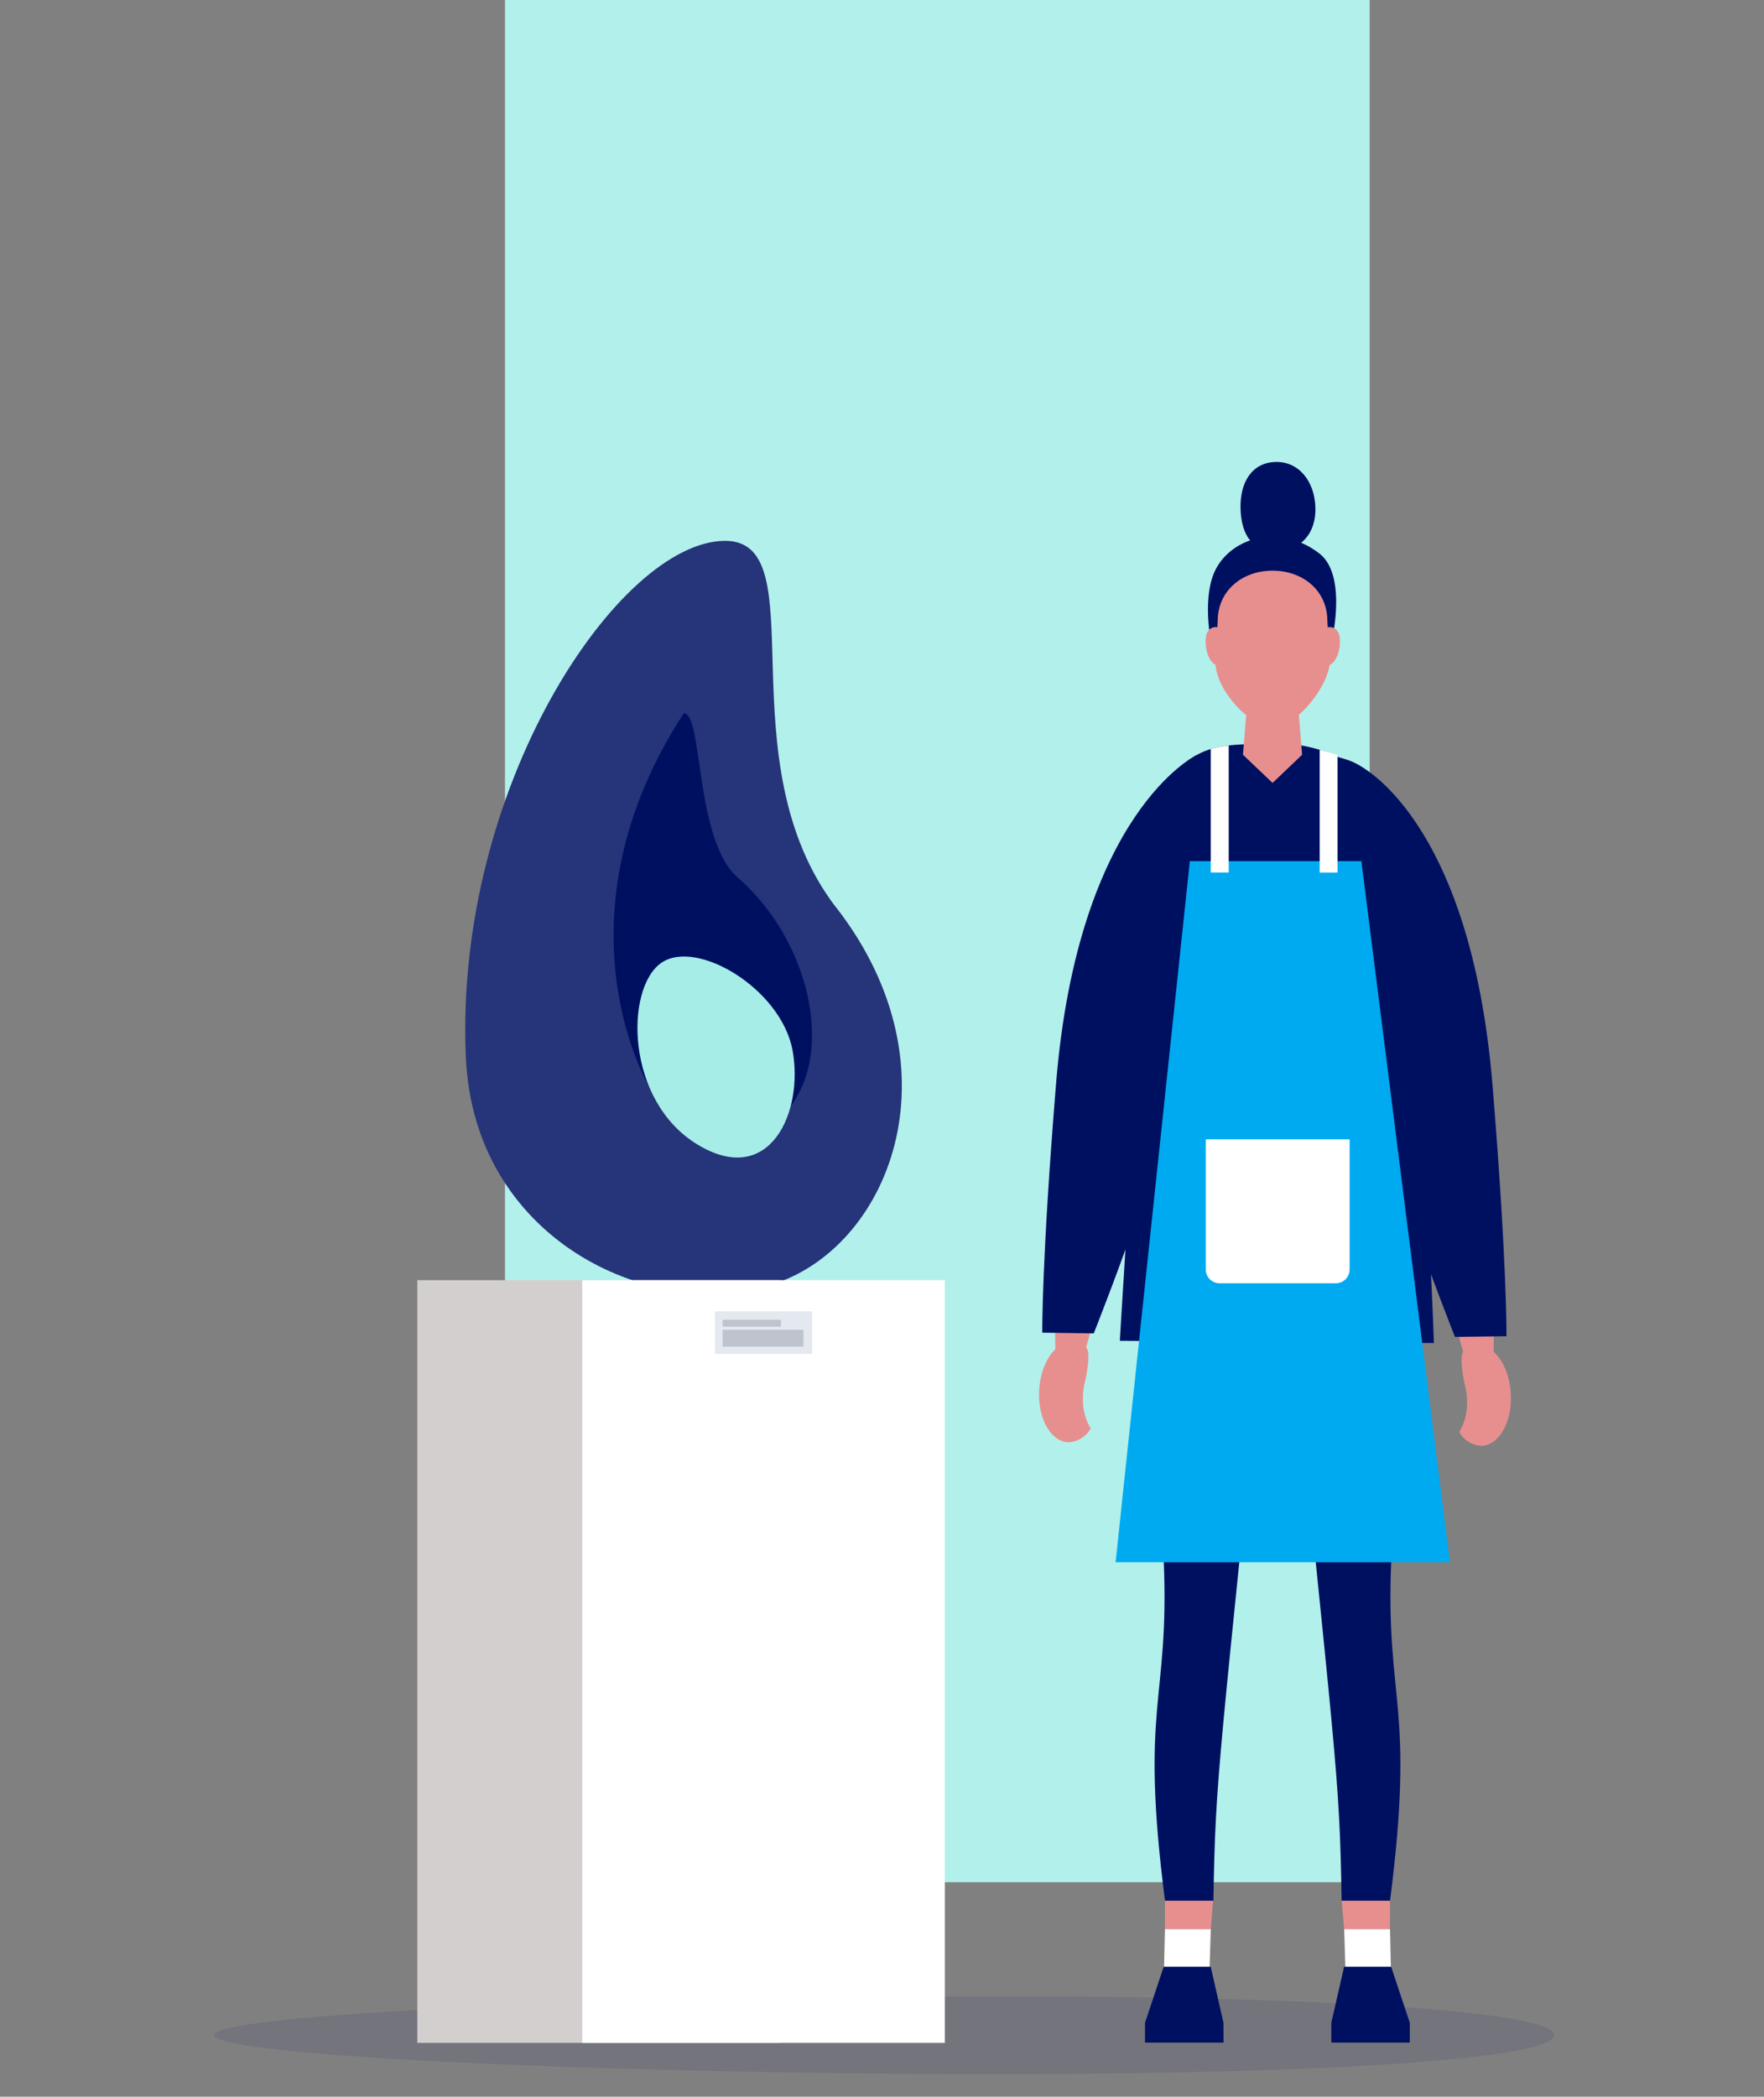 <svg xmlns="http://www.w3.org/2000/svg" width="255" height="303" xmlns:v="https://vecta.io/nano"><rect width="100%" height="100%" fill="#808080" stroke="none"/><style><![CDATA[.B{fill:#001061}.C{fill:#e78f8f}]]></style><path d="M224.67 294.1c0 3.1-27.87 5.62-81.34 5.62S31 297.2 31 294.1s58.84-5.6 112.33-5.6 81.34 2.52 81.34 5.6z" opacity=".1" class="B"/><path fill="#b2f0eb" d="M73 0h125v272H73z"/><path d="M164.74 184.9s2.6 17.83 3.5 40.94c.8 20.25-3.5 20.35.17 48.84h7c.3-18.72.76-18.67 8.37-94.64-.04 0-14.77-5.8-19.03 4.86z" class="B"/><path fill="#fff" d="M174.73 288.1l-6.5-1.92.17-7.4h6.63z"/><path d="M168.4 278.78h6.63l.33-4.1h-6.96z" class="C"/><path d="M176.87 295.18h-11.35v-2.86l2.7-8.1h6.8l1.84 8.1zM204.6 184.9s-2.6 17.83-3.5 40.94c-.8 20.25 3.5 20.35-.16 48.84h-7c-.3-18.72-.76-18.67-8.36-94.64.03 0 14.76-5.8 19.02 4.86z" class="B"/><path fill="#fff" d="M194.6 288.1l6.5-1.92-.16-7.4h-6.63z"/><path d="M200.93 278.78h-6.63l-.34-4.1h6.97z" class="C"/><path d="M192.45 295.18h11.35v-2.86l-2.7-8.1h-6.8l-1.85 8.1z" class="B"/><path d="M158.1 190.8l-1.6 5.77-3.93-.57-.07-5.4z" class="C"/><path d="M172.97 109.12s-17.08 8.18-20.3 47.37c-2.12 26-2 36.1-2 36.1l7.44.1s14.54-36.33 15.85-52.45c.7-7.6-1-31.12-1-31.12z" class="B"/><path d="M150.22 200.94c.2-4 2.37-7.13 4.85-7a3.21 3.21 0 0 1 2 .87c.58.52.08 3.68-.26 5a9.78 9.78 0 0 0-.26 2.3c-.044 1.517.344 3.015 1.12 4.32a3.89 3.89 0 0 1-3.28 2c-2.52-.14-4.37-3.48-4.17-7.48zm60.16-9.64l1.6 5.77 3.92-.57.07-5.4z" class="C"/><path d="M196.2 110.46s16.37 7.35 19.57 46.54c2.12 26 2 36.1 2 36.1l-7.44.1s-14.54-36.33-15.85-52.45c-.66-7.6 1.72-30.3 1.72-30.3z" class="B"/><path d="M218.4 201.45c-.2-4-2.37-7.13-4.85-7a3.21 3.21 0 0 0-2 .87c-.58.52-.08 3.68.25 5 .185.75.276 1.518.27 2.3.044 1.517-.344 3.015-1.12 4.32.663 1.2 1.9 1.96 3.28 2 2.52-.14 4.37-3.48 4.17-7.48z" class="C"/><path d="M182.2 107.46c-4.75.3-11.26-.47-14.32 8.5-2.35 16.18-6 77.8-6 77.8l45.4.33s-1.76-54.17-7.45-78.16c-1.56-6.6-6.2-6-7-6.85a23.31 23.31 0 0 0-10.63-1.63zm-7.28-15.6s-1.07-5.93.83-9.6c2.4-4.6 9.27-6.68 15-2.25 4 3.13 1.8 12.42 1.8 12.42l-12-5.08-5.64 4.5z" class="B"/><g class="C"><path d="M188.23 109.07l-4.27 4.07-4.28-4.07.75-9.2h7.05z"/><path d="M191.88 89.74c0-4.4-3.54-7.27-7.92-7.27s-7.93 2.88-7.93 7.27l-.34 5.87c0 4.18 5.1 9.47 8.27 9.47 3.65 0 8.27-6.3 8.27-9.47 0-.27-.35-5.87-.35-5.87z"/><path d="M176.42 90.83a1.3 1.3 0 0 0-1.79.39c-.78 1-.26 5 1.7 5s.1-5.4.1-5.4zm15.13 0a1.32 1.32 0 0 1 1.8.39c.78 1 .26 5-1.7 5s-.1-5.4-.1-5.4z"/></g><path d="M190.15 73.32c.13 3.8-2.16 6.23-5.6 6.34s-5.1-2.3-5.22-6.1 1.6-6.68 5-6.8 5.7 2.77 5.82 6.55z" class="B"/><path fill="#00aaf0" d="M209.6 225.77h-48.33L172 124.45h24.8z"/><path fill="#fff" d="M174.3 164.65h20.8v18.8a2 2 0 0 1-2 2h-16.8a2 2 0 0 1-2-2v-18.8h.02zm3.32-56.92v18.36h-2.6v-17.85a15.53 15.53 0 0 1 2.59-.51zm15.73 1.37v17h-2.58v-17.75l2.58.75z"/><path fill="#263479" d="M120.94 131.22c18.15 23.48 7.42 49.5-9.66 54.5-17.73 5.17-42.77-6.85-43.93-32.86-1.76-39.1 22.17-74.7 37.48-74.7 13.3 0-.3 31.85 16.1 53.07z"/><path d="M93.55 156.46s-13.88-23.94 5.3-53.4c2.8 0 1.54 18.3 7.8 23.76 10.3 8.94 14 25 7.5 33.2-3.25 4.1-20.63-3.55-20.63-3.55z" class="B"/><path fill="#a6ede8" d="M95.56 139.17c5.1-3.6 17.33 3.7 19 12.57s-3.23 20-13.7 13.68-10.53-22.55-5.3-26.25z"/><path fill="#d3cfcf" d="M60.33 185h52.42v110.22H60.33z"/><path fill="#fff" d="M84.17 185h52.42v110.22H84.17z"/><path fill="#e4e8ef" d="M103.36 189.5h14.04v6.14h-14.04z"/><path fill="#253249" d="M104.46 190.72h8.43v1h-8.43zm0 1.45h11.68v2.44h-11.68z" opacity=".2"/></svg>